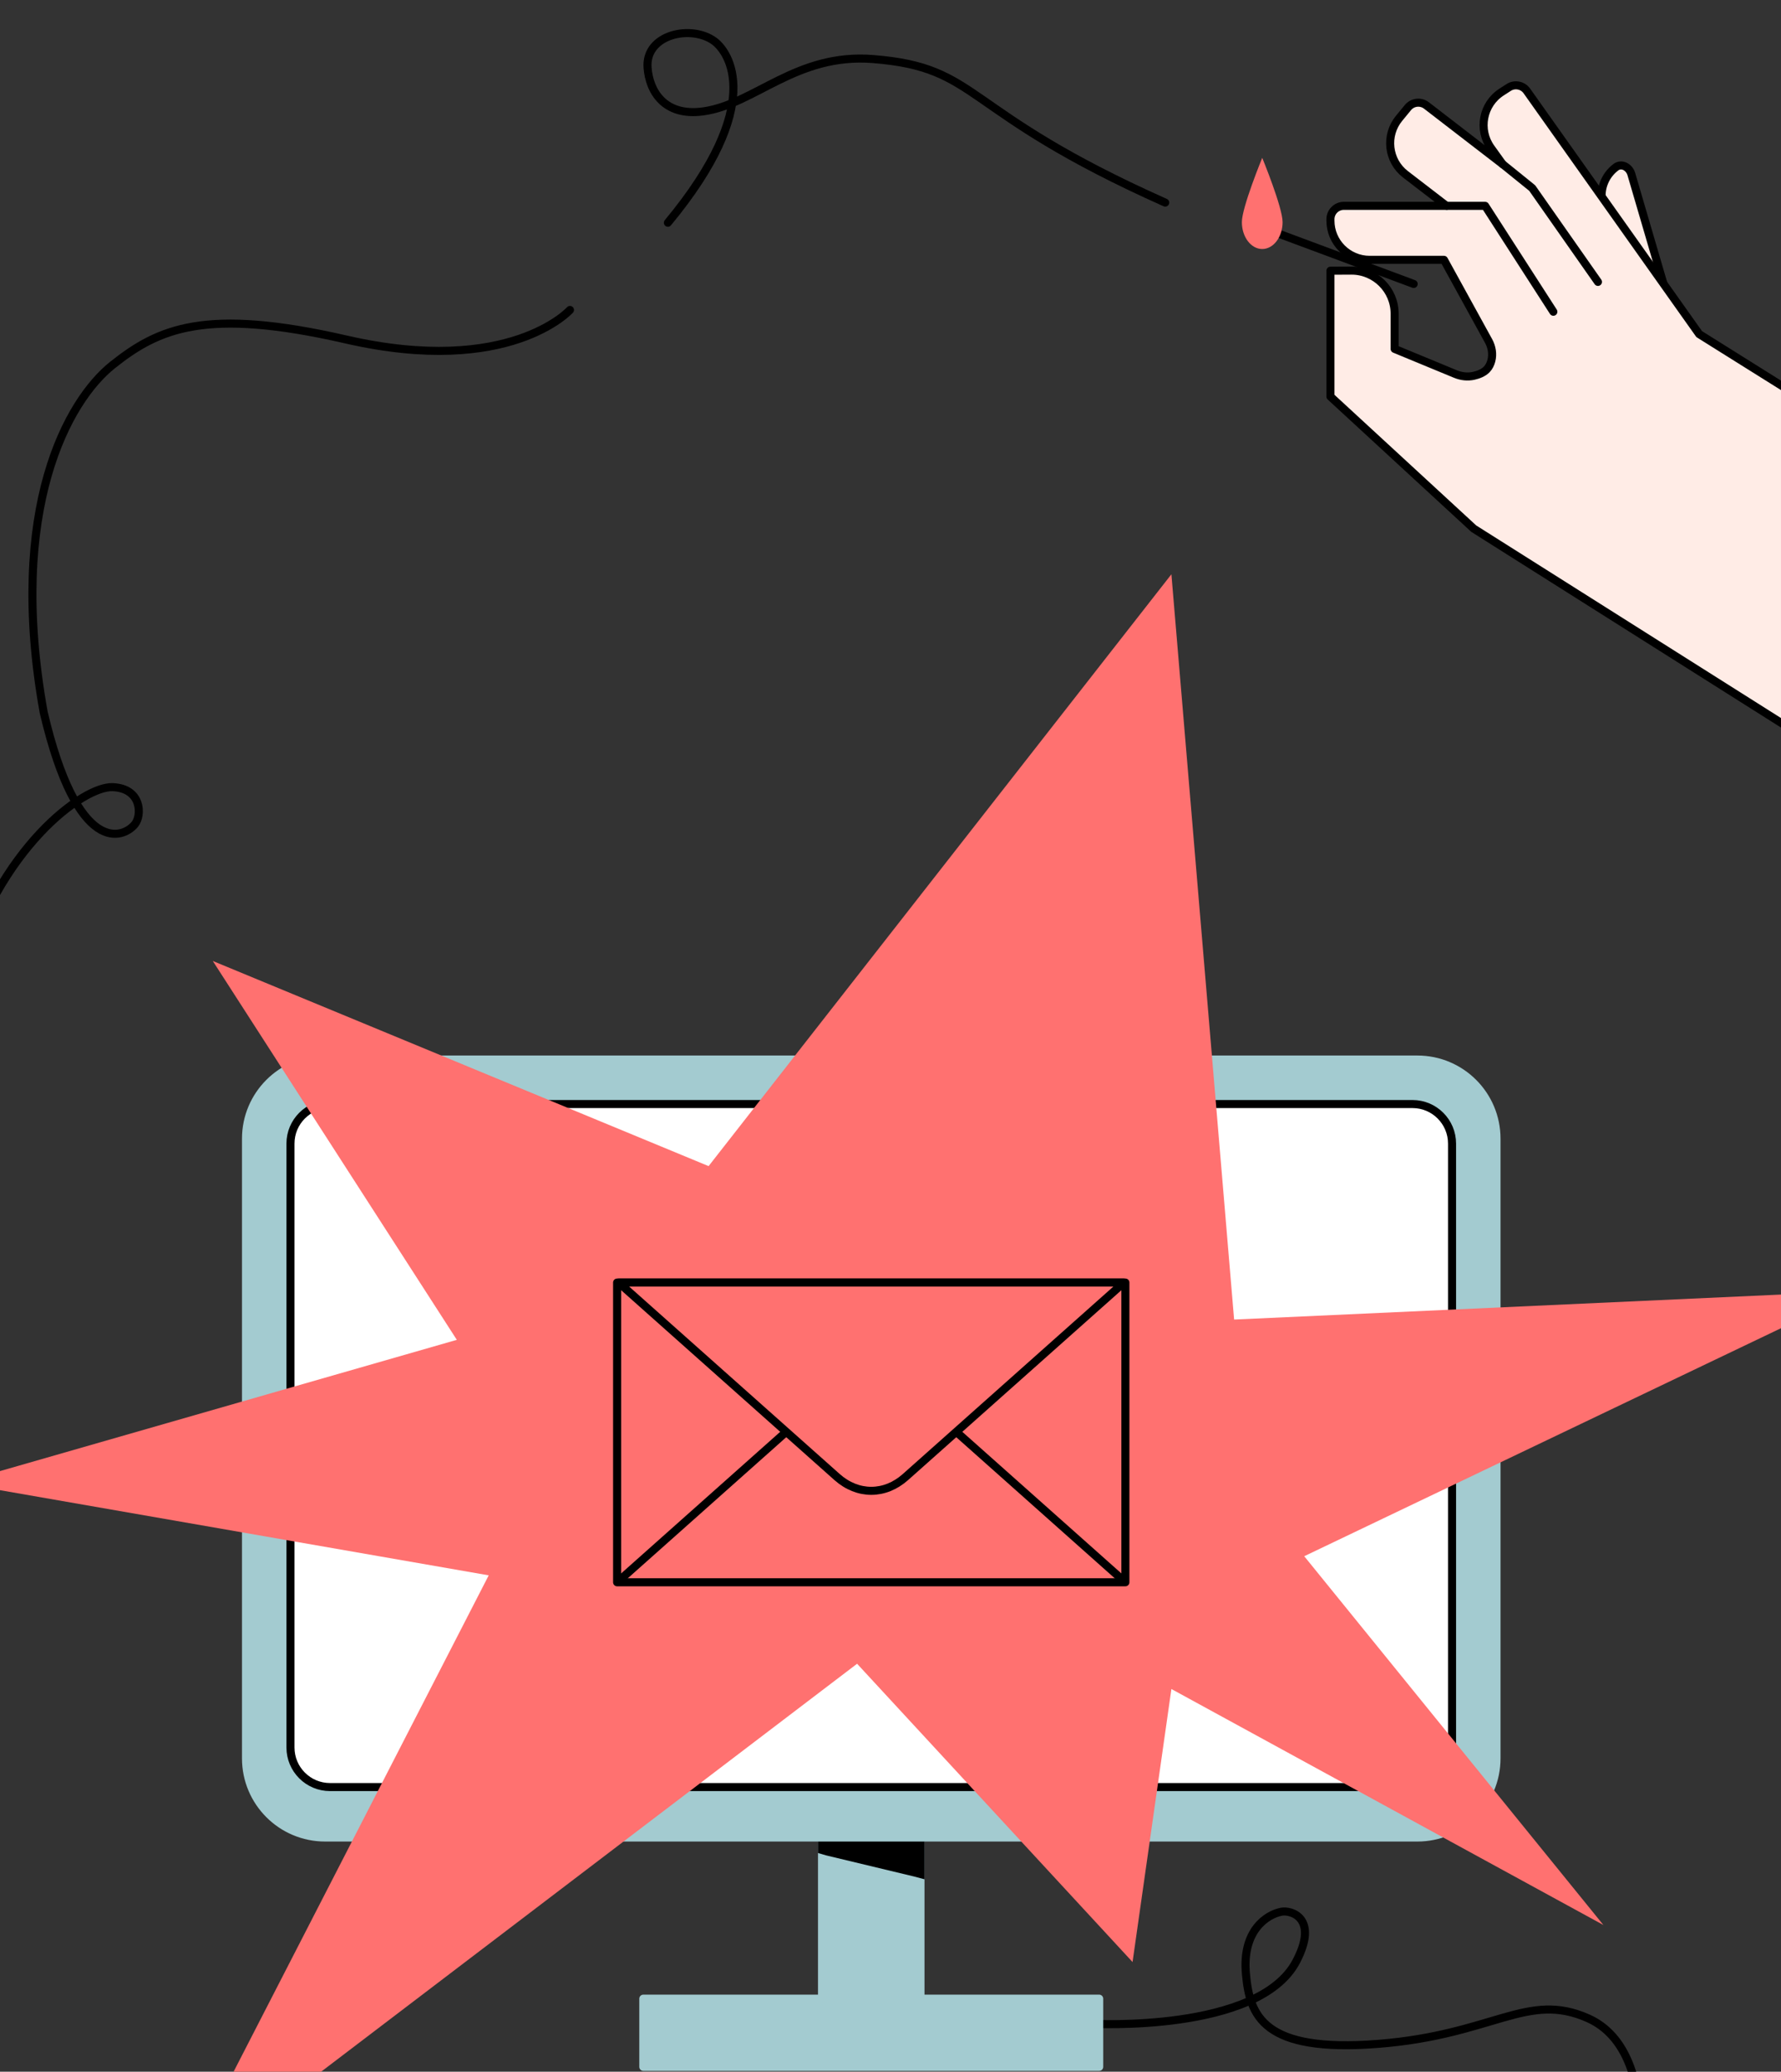 <?xml version="1.0" encoding="UTF-8"?> <svg xmlns="http://www.w3.org/2000/svg" width="664" height="772" viewBox="0 0 664 772" fill="none"><rect x="0" y="0" width="664" height="772" fill="#333333" stroke="none"/><g clip-path="url(#clip0_1881_5164)"><path d="M465.615 82.951L527.057 105.81" stroke="black" stroke-width="3" stroke-linecap="round" stroke-linejoin="round"></path><path d="M478.18 82.776C478.18 88.306 474.782 92.789 470.59 92.789C466.398 92.789 463 88.306 463 82.776C463 77.247 470.59 58.818 470.59 58.818C470.59 58.818 478.18 77.247 478.18 82.776Z" fill="#FF7170"></path><path d="M620.468 106.736L608.207 64.889C607.436 62.259 604.595 60.672 602.407 62.323C598.154 65.53 596.077 71.128 597.607 76.564L607.113 110.343L620.468 106.736Z" fill="#FFECE6" stroke="black" stroke-width="3" stroke-linecap="round" stroke-linejoin="round"></path><path d="M496.021 100.874V147.777L549.458 197L669 272.5L730.579 185.279L633.5 124.5L569.262 33.902C567.715 31.72 564.724 31.142 562.475 32.591L559.821 34.301C552.791 38.833 550.987 48.326 555.865 55.12L560.21 61.172L531.817 39.301C529.679 37.654 526.621 38.001 524.906 40.085L521.621 44.076C516.383 50.439 517.436 59.871 523.948 64.921L539.283 76.704H501.018C498.256 76.704 496.018 78.943 496.018 81.704V82.202C496.018 90.277 502.563 96.823 510.639 96.823H538.341L554.97 127.049C556.205 129.295 556.66 131.937 556.009 134.416C555.708 135.563 555.185 136.715 554.3 137.637C553.056 138.936 551.176 139.646 549.458 140.034C547.183 140.547 544.801 140.277 542.644 139.386L519.957 130.015V116.918C519.957 108.003 512.705 100.788 503.79 100.835L496.019 100.876L496.021 100.874Z" fill="#FFECE6" stroke="black" stroke-width="3" stroke-linecap="round" stroke-linejoin="round"></path><path d="M539.488 76.707H553.704L579.129 116.171" stroke="black" stroke-width="3" stroke-linecap="round" stroke-linejoin="round"></path><path d="M560.217 61.168L571.244 70.081L595.758 105.047" stroke="black" stroke-width="3" stroke-linecap="round" stroke-linejoin="round"></path><path d="M434.42 75.5C357.42 41.189 365.92 25.182 325.42 22C296.809 19.752 281.42 38.811 262.225 41.5C247.623 43.545 242.055 33.92 241.426 25.182C240.531 12.735 257.815 9.017 266.373 15.393C271.795 19.434 285.5 39 249 83" stroke="black" stroke-width="3" stroke-linecap="round" stroke-linejoin="round"></path><path d="M212.5 115.5C212.5 115.5 190 140.5 129 126.5C76.5 114.451 59.066 122.415 41.976 136C25.387 149.186 2.602 189.476 16.28 265.404C28.939 319.405 46.015 312.485 50.303 307.117C52.98 303.767 52.881 293.745 41.976 293.318C31.072 292.892 -0.631 315.936 -14.19 364.109" stroke="black" stroke-width="3" stroke-linecap="round" stroke-linejoin="round"></path><path d="M407.003 754.132C407.003 754.132 469.249 757.592 483.277 730.885C491.783 714.692 481.342 711.668 477.739 712.375C472.162 713.466 463.119 719.474 464.496 735.322C465.873 751.169 470.829 764.997 513.877 761.612C556.926 758.227 569.415 741.969 592.106 752.099C621.193 765.084 612.424 822.337 600.342 852.941" stroke="black" stroke-width="3" stroke-linecap="round" stroke-linejoin="round"></path><path d="M528.44 394.826H121.208C104.92 394.826 91.717 408.029 91.717 424.318V655.23C91.717 671.518 104.92 684.721 121.208 684.721H306.469V744.771H239.839V770.185H409.807V744.771H343.177V684.721H528.44C544.728 684.721 557.931 671.518 557.931 655.23V424.318C557.931 408.029 544.728 394.826 528.44 394.826Z" fill="#A3CBD0" stroke="#A3CBD0" stroke-width="3" stroke-linecap="round" stroke-linejoin="round"></path><path d="M526.613 411.404H123.039C114.895 411.404 108.293 418.006 108.293 426.15V651.178C108.293 659.322 114.895 665.924 123.039 665.924H526.613C534.757 665.924 541.359 659.322 541.359 651.178V426.15C541.359 418.006 534.757 411.404 526.613 411.404Z" fill="white"></path><path d="M526.613 411.404H123.039C114.895 411.404 108.293 418.006 108.293 426.15V651.178C108.293 659.322 114.895 665.924 123.039 665.924H526.613C534.757 665.924 541.359 659.322 541.359 651.178V426.15C541.359 418.006 534.757 411.404 526.613 411.404Z" stroke="black" stroke-width="3" stroke-linecap="round" stroke-linejoin="round"></path><path d="M436.725 214L264.181 434.536L79.329 358.09L170.313 499.271L-15.42 552.608L182.205 587.03L66.122 812.764L319.545 619.971L422.245 731.125L436.725 629.385L597.781 717.319L486.247 579.902L693 481.074L460.108 491.712L436.725 214Z" fill="#FF7170"></path><path d="M419.573 477.924H230.074V589.615H419.573V477.924Z" stroke="black" stroke-width="3" stroke-linecap="round" stroke-linejoin="round"></path><path d="M419.027 589.164L324.826 505.348L230.627 589.164" stroke="black" stroke-width="3" stroke-linecap="round" stroke-linejoin="round"></path><path d="M419.029 477.924L337.581 550.393C329.877 557.248 319.779 557.248 312.075 550.393L230.627 477.924H419.029Z" fill="#FF7170" stroke="black" stroke-width="3" stroke-linecap="round" stroke-linejoin="round"></path><path d="M344.684 686.215V700.285L341.025 699.306L308.002 691.381L304.969 690.496V686.215H344.684Z" fill="black"></path></g><defs><clipPath id="clip0_1881_5164"><rect width="664" height="772" rx="32" fill="white"></rect></clipPath></defs></svg> 
